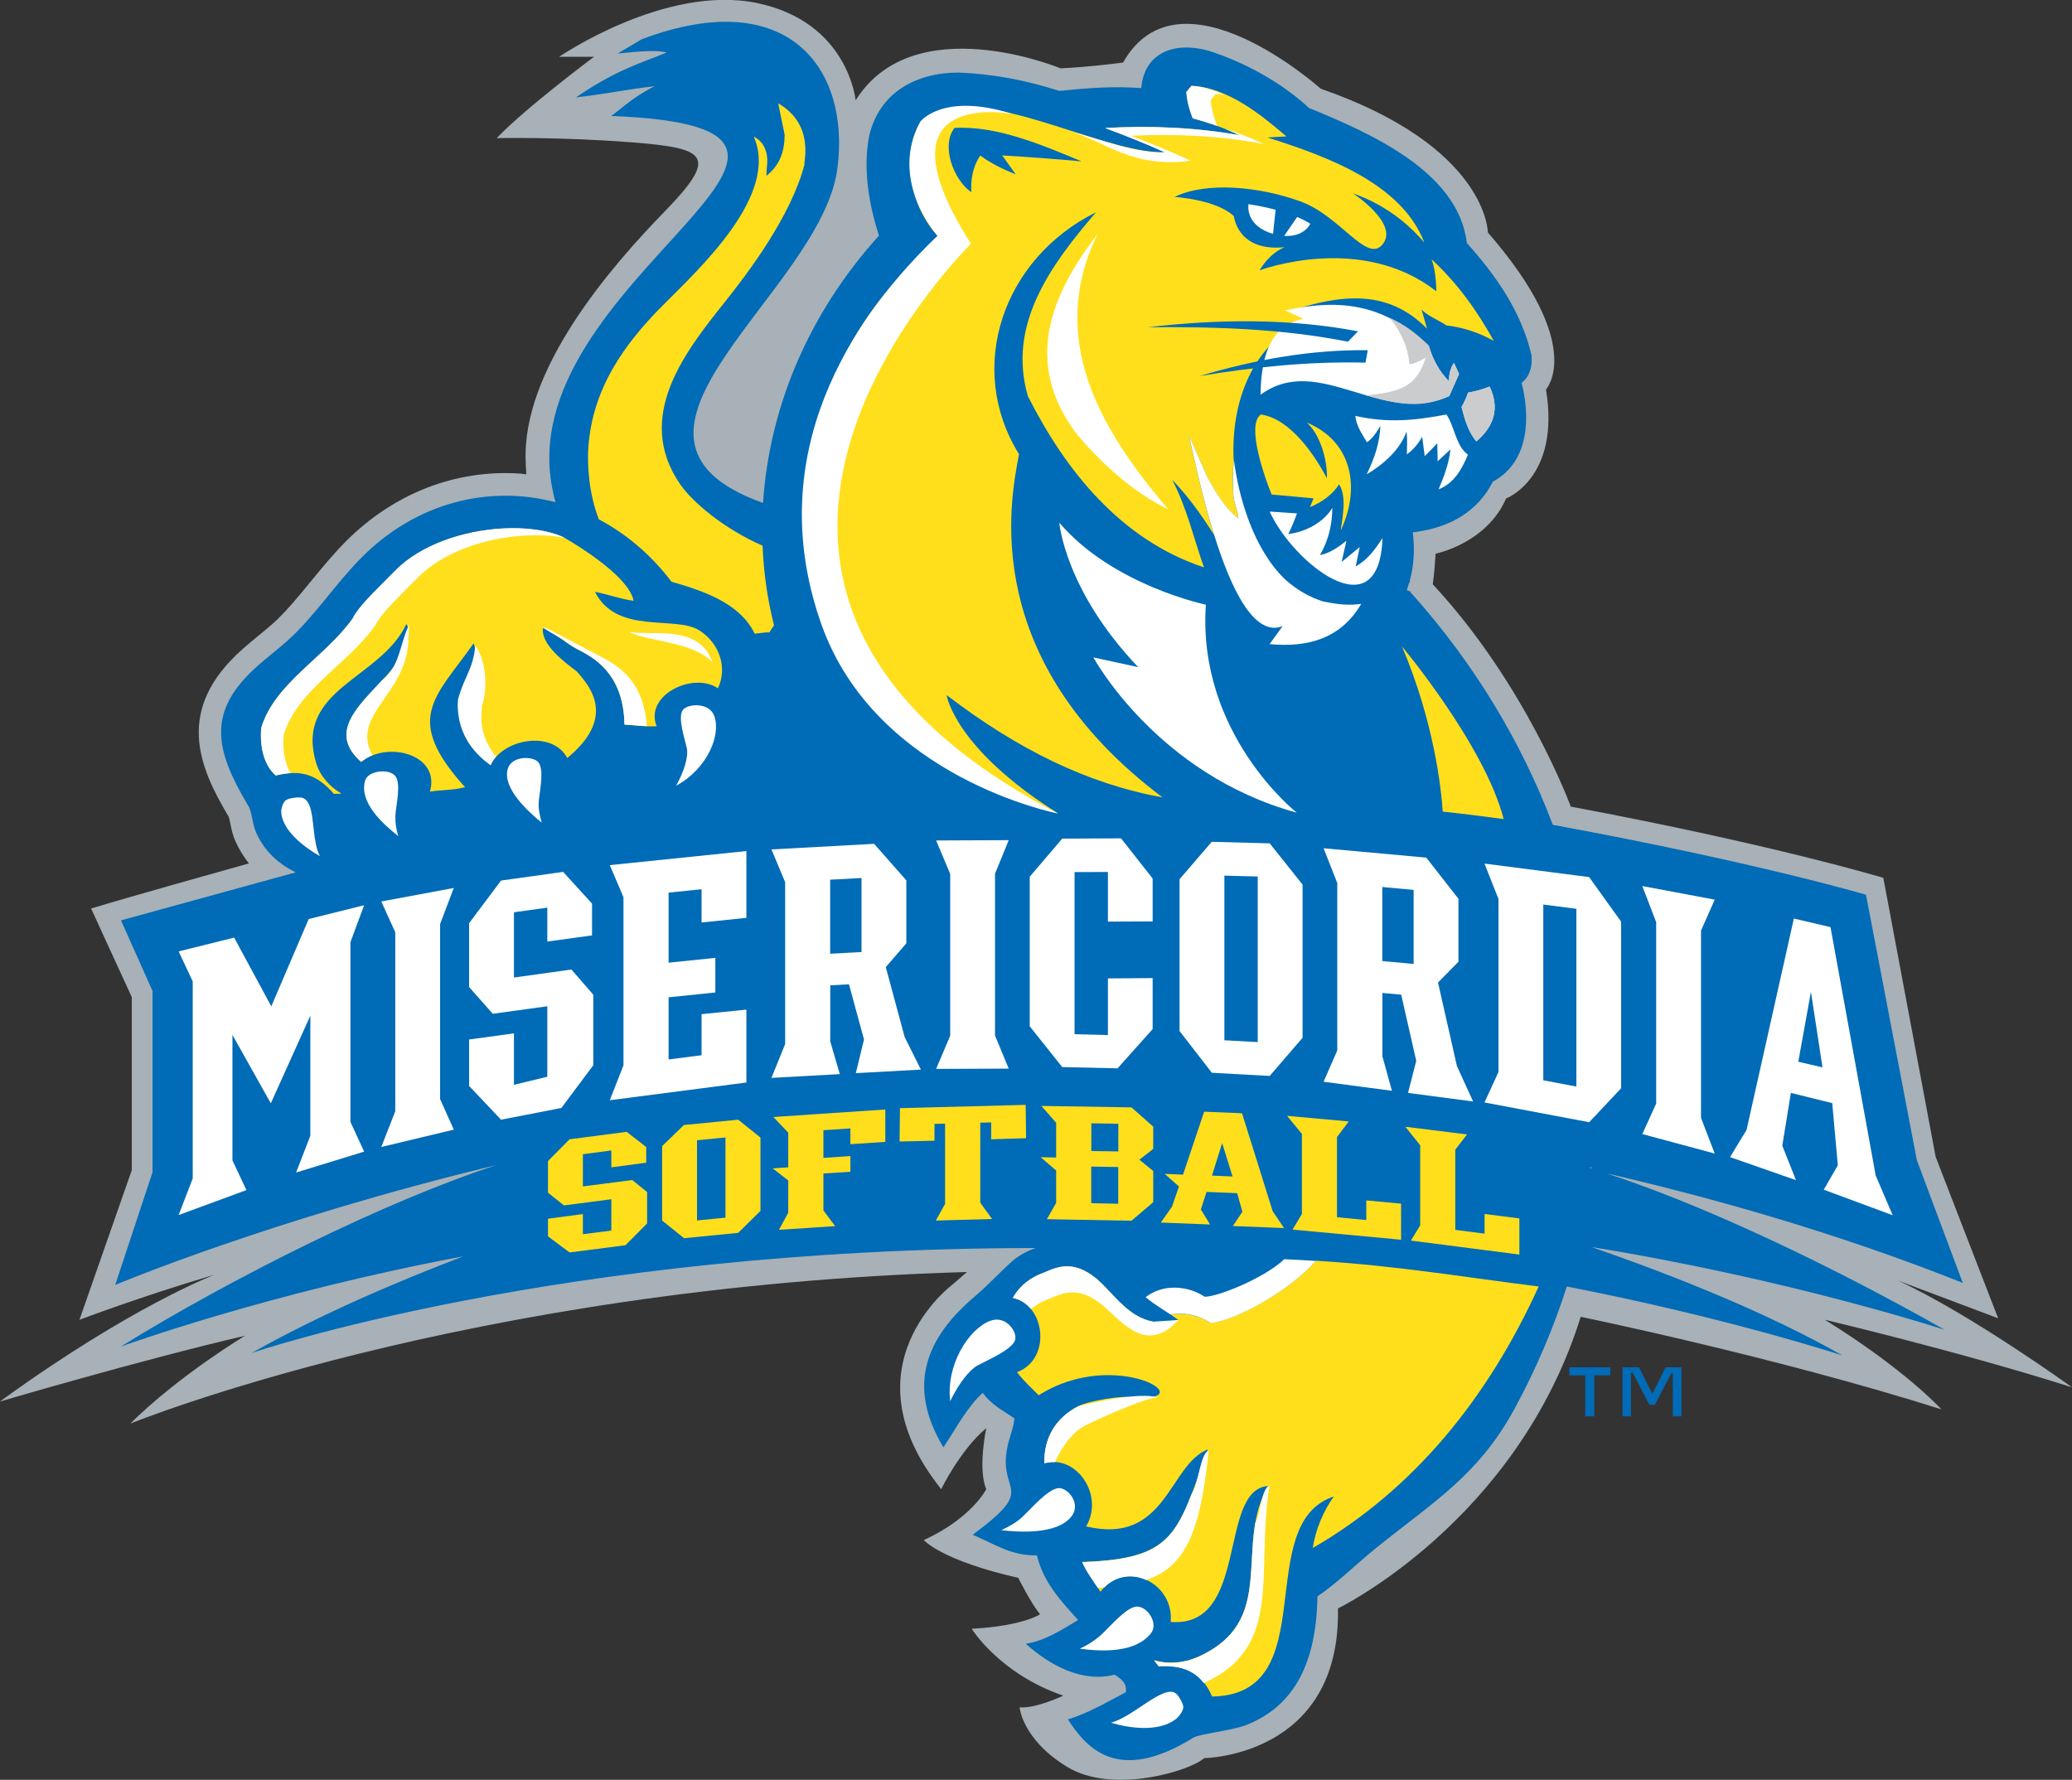 <?xml version="1.0" encoding="UTF-8"?>
<svg id="Layer_2" data-name="Layer 2" xmlns="http://www.w3.org/2000/svg" viewBox="0 0 214.92 184.64">
  <rect x="0" y="0" width="214.92" height="184.64" fill="#333333" stroke="none"/>
  <defs>
    <style>
      .cls-1, .cls-2 {
        fill: #fff;
      }

      .cls-3 {
        fill: #a7b1b7;
      }

      .cls-4 {
        fill: #ffdf1c;
      }

      .cls-2, .cls-5 {
        fill-rule: evenodd;
      }

      .cls-6, .cls-5 {
        fill: #006bb6;
      }

      .cls-7 {
        fill: #cbccce;
      }
    </style>
  </defs>
  <g id="Layer_1-2" data-name="Layer 1">
    <g>
      <path class="cls-3" d="m189.31,136.92s13.97,3.3,25.61,7c0,0-10.53-7.61-18.07-11.08l10.41,3.92-6.48-16.74-5.43-28.95s-11.46-3.47-32.42-7.39c0,0-4.62-12.65-14.32-23.07,0,0,.15-.75.3-3.17,0,0,5.28-1.05,7.31-5.73,0,0,5.65-2.11,4.14-11.31,0,0,4.22-4.52-6.03-16.28,0,0,0-8.89-17.34-14.92,0,0-14.62-13.12-20.5-2.71,0,0-3.32.45-6.48.6,0,0-15.22-6.33-21.26,3.32,0,0-.75-8.14-10.25-10.1-9.5-1.96-20.5,5.58-20.5,5.58h3.62s-7.09,5.28-10.1,8.44c0,0,6.64-.15,14.17.45,7.54.6,8.89,1.36,3.32,7.09-5.58,5.73-14.93,16.43-14.48,26.08,0,0,.01.48.06,1.26-.21-.02-.42-.06-.63-.08-6.7-.45-13.13,2.05-18.11,7.06-1.28,1.29-2.45,2.72-3.59,4.1-1.35,1.65-2.62,3.2-3.98,4.42-.49.43-1,.85-1.54,1.29-.51.42-1.03.85-1.55,1.31-7.13,6.3-4.53,12.25-1.53,17.32,0,0,.03.05.06.1.06.19.12.43.17.71.1.51.23,1.16.53,1.83.39.87.86,1.63,1.4,2.3-2.45.68-12.91,3.62-16.37,4.68l4.22,9.2v17.94l-5.43,15.53s6.33-2.41,14.02-4.68c0,0-8.65,3.26-22.27,13.16,0,0,14.42-4.26,25.43-6.83,0,0-6.8,4.07-11.91,9.12,0,0,34.84-14.22,86.79-15.73l-1.46,1.27s-11.46,8.44-1.21,21.26c0,0,1.96-4.07,4.67-6.33,0,0-.9,4.22,0,6.33,0,0-1.51,3.01-6.48,5.28,0,0,1.81,2.11,9.8,3.92,0,0,1.35,2.71,2.26,3.77,0,0-1.66,1.21-7.09,1.51,0,0,2.87,4.67,9.5,6.94,0,0-2.87,1.36-4.53,1.21,0,0,.25,3.32,4.93,6.18,4.67,2.86,12.71.45,14.22-.91,0,0,14.17-.15,13.87-15.53,0,0,18.55-8.99,25.18-30.25,0,0,20.11,4.12,37.42,9.6,0,0-3.8-4.17-12.09-9.29Z"/>
      <path class="cls-6" d="m164.94,121.19c.1-.61.19.82.28.21,12.33,2.79,25.53,6.57,38.37,11.69l-4.76-12.72-5.28-27.55s-11.52-3.4-32.48-7.25c-3.25-8.58-8.12-16.66-14.47-23.8-.09-.11-.18-.19-.27-.26.01-.04.02-.08.03-.11l-.44-.18.31-.97c.46-1.68.52-3.37.31-5.02l.54-.08c3.38-.5,6.21-2.11,7.77-5.18,3.95-2.15,3.81-7,2.98-10.25.14-.11.3-.26.44-.44.42-.53.68-1.27.59-2.43-1.1-4.64-3.74-8.31-6.71-11.64-.88-7.51-10.3-11.5-16.37-14.01-2.87-2.65-6.63-4.72-10.4-5.93-3.54-1-6.69.17-7,3.87-2.9-.22-5.68,0-8.51.29-3.44-1.1-6.74-1.75-10.43-1.9-4.4,0-8.24,2.04-9.29,6.59-.66,3.5,0,7.1,1.02,10.33-7.5,8.28-11.4,18.12-12.02,27.73-19.29-6.9,6.03-21.85,7.71-34.7,1.35-10.28-5.03-19.14-20.27-13.42l-2.52,1.49c2.28-.23,4.23-.39,5.07-.09-3.42,1.34-5.53,2.02-9.4,4.64,2.74-.29,5.46-.86,8.18-1.16-2.37,1.16-3.71,2.57-4.53,3.09,32.35,1.24-10.97,17.08-6.01,39.07,0,0,.06.38.24,1-6.88-1.81-14.41,0-20.11,5.73-2.69,2.7-4.96,6.2-7.67,8.62-1.01.9-2.09,1.72-3.1,2.61-5.38,4.76-4.41,8.74-1.07,14.4l.17.28c.35.83.34,1.74.71,2.59.88,2,2.35,3.29,4.12,4.17l-18.12,4.98,3.27,7.32v18.82l-3.87,11.68s16.22-6.83,39.57-12.44h0c-11.35,3.68-27.29,11.6-39,18.84,0,0,15.44-5.62,35.52-9.36-7.38,2.82-15.17,6.21-21.94,10.02,0,0,31.68-10.86,81.33-10.89-1.64.56-2.51,1.44-2.51,1.44-1.21,1.06-2.35,2.35-3.77,3.55-4.86,4.11-7.27,9.08-3.29,15.69,1.21-1.82,2.48-4.23,4.07-5.65,1.03,1.33,1.92,1.7,3.29,2.64-.06.82-.37,1.58-.58,2.36-1.53,5.66,3.4,4.43-3.75,9.72,2.52,1.06,3.9,2.15,6.67,2.14.66,2.77,2.47,4.72,4.27,6.7-1.68,1.02-3.54,2.2-5.43,2.46,2.43,2.19,5.81,4.09,9.21,3.21.68.43,1.31.88,1.17,1.82-2,1.05-3.9,2.18-6.01,2.82,1.81,2.76,5,6.86,12.99,1.91.68-.42,3.9-.72,5.43-1.3,5.05-1.93,7.37-6.5,7.46-13.37,2-1.34,4.22-3.52,6.11-5.04,5.98-4.82,10.58-7.52,14.34-14.43,2.24-4.12,4.04-8.37,5.42-12.68,16.64,3.23,28.58,7.15,28.58,7.15-7.68-4.36-17.13-8.16-26-11.24,20.7,3.36,36.63,8.59,36.63,8.59-10.93-6.2-25.42-13.32-36.76-16.76Z"/>
      <path class="cls-6" d="m145.93,60.03l.29.24-.05.2c-.16-.14-.23-.29-.24-.44Z"/>
      <polygon class="cls-1" points="28.09 114.46 32.19 105.37 32.19 117.83 30.71 121.64 37.77 119.47 36.35 116.39 36.35 97.74 37.77 93.91 32.02 95.34 28.14 104.4 24.29 97.27 18.53 98.7 19.99 101.81 19.99 122.25 18.53 126.05 25.56 123.46 24.11 120.38 24.11 107.36 28.09 114.46"/>
      <polygon class="cls-1" points="39.55 93.52 41 96.72 41 115.28 39.55 118.99 47.07 117.19 45.65 114.02 45.65 95.86 47.07 92.12 39.55 93.52"/>
      <polygon class="cls-1" points="58.41 90.45 51.97 91.35 48.66 95.77 48.66 102.4 51.11 105.17 56.77 104.39 56.77 111.7 53.31 112.54 53.31 107.2 48.66 107.84 48.66 112.66 51.97 116.16 58.23 114.94 61.54 110.51 61.54 103.19 59.27 100.58 53.31 101.41 53.31 94.64 56.77 94.16 56.77 97.68 61.41 97.04 61.41 93.74 58.41 90.45"/>
      <polygon class="cls-1" points="63.25 89.75 64.67 93.08 64.67 110.52 63.25 114.14 77.42 112.3 77.42 104.74 72.77 105.21 72.77 109.47 69.35 109.91 69.35 103.46 74.2 102.96 74.2 99.37 69.35 99.87 69.35 92.6 72.77 92.25 72.77 95.7 77.42 95.22 77.42 88.29 63.25 89.75"/>
      <path class="cls-1" d="m93.85,107.63l-1.97-7.3,2.13-2.47v-6.53l-3.34-3.79-10.65.58,1.42,3.4v16.79l-1.42,3.51,7.09-.39-.99-3.39v-5.82l1.94-.11,1.56,5.73-.85,3.49,6.75-.37-1.67-3.35Zm-4.49-16.04v7.18l-.42.02-2.41.13-.42.02v-7.68l.42-.02,2.41-.13.42-.03v.5Z"/>
      <path class="cls-1" d="m151.12,110.59l-1.96-8.66,2.12-2.16v-6.53l-3.34-4.27-10.65-.97,1.42,3.61v17.36l-1.42,3.25,7.09.94-.99-3.58v-6.57l1.95.18,1.56,6.86-.85,3.33,6.75.89-1.67-3.66Zm-4.49-17.77v7.18l-.42-.04-2.41-.22-.42-.04v-7.68l.42.04,2.41.22.42.04v.5Z"/>
      <polygon class="cls-1" points="97.1 87.19 98.56 90.66 98.56 107.45 97.1 110.89 104.63 110.86 103.21 107.43 103.21 90.64 104.63 87.16 97.1 87.19"/>
      <polygon class="cls-1" points="116.28 86.97 110.18 87 106.81 90.95 106.81 106.47 110.18 110.7 115.92 110.83 119.56 106.76 119.56 101.47 114.92 101.5 114.92 107.38 111.46 107.29 111.46 90.47 114.92 90.46 114.92 95.61 119.56 95.59 119.56 91.14 116.28 86.97"/>
      <path class="cls-1" d="m131.7,87.49l-6.01-.16-3.34,3.88v15.75l3.35,4.33,6,.33,3.41-3.96v-15.89l-3.41-4.28Zm-1.24,20.62l-3.46-.19v-17.08l3.46.09v17.18Z"/>
      <path class="cls-1" d="m164.84,90.99l-10.86-1.4,1.45,3.67v17.95l-1.45,3.16,10.86,2.05,3.31-3.52v-17.29l-3.31-4.61Zm-1.33,21.73l-3.43-.65v-18.23l3.43.44v18.43Z"/>
      <polygon class="cls-1" points="170.35 91.92 171.79 95.67 171.79 114.48 170.35 117.65 177.86 119.67 176.44 115.97 176.44 96.54 177.86 93.33 170.35 91.92"/>
      <path class="cls-1" d="m194.57,122.01l-4.7-25.83-3.8-.89-4.91,21.94-1.71,2.81,6.84,2.39-1.42-3.58.89-5.47,4.29,1.06.58,6.45-1.46,2.53,7.15,2.65-1.74-4.07Zm-8.04-11.86l1.31-7.26,1.2,7.84-2.5-.58Z"/>
      <path class="cls-1" d="m115.21,178.72c2.3-.57,5.44-3.97,6.73-3.06.3.21.76,1.02.8,1.38.04.4-.47,1.08-.81,1.33-1.82,1.36-4.87.9-6.72.34Zm-16.65-33.35c-.45-3.78,1.9-7.47,4.13-8.34,1.67-.65,2.92,1.21,2.58,2.05-.4.99-2.88,2.03-3.87,2.57-.88.49-1.97,1.91-2.85,3.72Zm5.31,13.37c.88-.43,1.58-.79,2.29-1.48.81-.77,2.54-2.79,3.63-2.88.93-.08,2.43,1.6,1.32,2.97-1.49,1.84-5.31,1.62-7.25,1.39Zm8.12,12.3c.75-.34,1.43-.76,2.07-1.3.89-.75,2.68-2.99,3.82-3.07,1.13-.07,2.31,1.74,1.51,2.76-1.66,2.11-5.2,1.89-7.39,1.61Z"/>
      <path class="cls-4" d="m125.55,137.24c-1.15-.77-2.68-1.12-4.11-.86-.01,0-.02-.01-.03-.02.27.18.54.37.81.57-4.43,1.27-6.28-2.43-8.5-4.29-2.51-2.07-4.25-1.11-5.45-.61-1.3.45-2.46,1.29-3.21,2.62,3.36.67,4.05,6.35.43,7.7.67.89,1.48,1.62,2.25,2.4,8.04-5.13,17.49.87,9.59.21-.83-.21-4.4.35-5.5.92-2.26,1.19-3.55,3.18-3.5,5.91,3.37-.91,6.23,3.36,4.33,6.56,8.36,2,8.58-6.46,12.64-7.99-3.19,8.66-3.31,11.35-13.04,11.68.49,1.13,1.25,2.06,1.88,3.09,2.65-3.44,7.67-.88,7.29,3.13,8.17.66,4.89-13.7,10.09-14.1-3.58,6.28,1.13,13.96-7.24,17.71-1.48.66-3.08.79-4.57.36l.47.62c2.57-.15,4.44.58,5.55,3.15,11.7-.2,4.01-17.92,12.64-20.76-1.07,1.4-1.96,3.58-2.2,5.35,10.43-6.02,18.16-15.52,23.43-27.13-7.74-.96-14.68-2.16-23.11-2.67-2.87,3.27-8.74,6.35-10.93,6.43Z"/>
      <path class="cls-1" d="m125.55,137.24c2.2-.08,8.07-3.16,10.93-6.43-1.08-.07-2.17-.13-3.27-.18-1.85,1.8-6.62,3.85-8.25,3.9-1.73-1.16-4.31-1.38-6.13.04.25.21.5.4.76.59.07.05.15.1.22.15.23.15.45.31.68.46.02.01.04.03.06.04.28.18.56.36.84.54.01.01.02.02.03.02,1.43-.27,2.96.08,4.11.86Z"/>
      <g>
        <path class="cls-1" d="m124.86,174.6c-1.1-1.43-2.68-1.85-4.68-1.73l-.47-.62c1.49.43,3.1.31,4.57-.36,6.74-3.02,5.01-8.58,5.93-13.91.48-.63.65-3.73,1.46-3.79-1.45,8.86,1.55,16.65-6.78,20.4h-.03Z"/>
        <path class="cls-1" d="m106.93,135.8c-.47-.57-1.1-1-1.88-1.15.75-1.33,1.92-2.17,3.21-2.62,1.2-.5,2.94-1.45,5.45.61,1.73,1.45,3.24,4.02,5.93,4.47l2.61-.17c-3.39,3.6-5.74.26-7.96-1.59-2.51-2.06-4.25-1.11-5.45-.61-.69.24-1.34.59-1.92,1.07Z"/>
        <path class="cls-1" d="m109.42,151.69c-.35-.02-.72.02-1.1.12-.05-2.73,1.24-4.73,3.5-5.91,6.47-1.62,8.22-.99,8.22-.89-.82-.21-6.46,2.34-7.56,2.92-1.38.73-2.48,2.44-3.05,3.76Z"/>
        <path class="cls-1" d="m118.89,163.91c-1.38-.63-3.07-.51-4.35.77l-.68.04c-.56-.86-1.19-1.69-1.61-2.66,7.79-.26,9.42-2.04,11.39-7.16.65-.81.84-4.1,1.73-4.43-.87,8.72-2.51,12.08-6.48,13.44Z"/>
      </g>
      <path class="cls-6" d="m174.41,146.93h-.9v-4.46h-.15l-1.71,3.26h-.57l-1.73-3.31h-.18v4.51h-.88v-5.09h1.72l1.38,2.76,1.38-2.76h1.64v5.09Zm-7.39-4.25h-1.65v4.25h-.94v-4.25h-1.65v-.84h4.25v.84Z"/>
      <path class="cls-4" d="m36.6,64.14c-2.84,4.02-8.1,6.72-9.49,11.35,0,0-.43,3.28,1.5,4.95,2.67-.64,4.29-.06,6.03,1.92l.79-.03c-1.28-.73-2.25-1.87-2.64-3.19-2.28-7.69,6.73-8.7,9.36-14.41l.17.33c1.02,5.09-10.4,9.11-4.85,13.99,2.63-2.21,8.23-.85,7.13,3.07,1.21-.18,2.46-.14,3.64-.46-6.5-7.17-3.05-9.31.89-14.92.73,1.73-.85,4.24-1.49,5.85.26-.08-1.16,3.62,3.26,6.8,1.16-2.69,6.37-3.72,7.94-.75,5.07-4.18,2.45-7.35.98-8.99-1.29-.98-3.61-2.71-3.52-4.39.03-.47,2.46,1.51,3.52,2.06,1.49.77,4.88,2.35,4.96,7.86,1.11.06,2.22.23,3.33.16-1.29-3.26,3.83-5.68,6.36-3.93,1.04-2.22.09-4.72-1.91-6-2.5-1.61-8.54.51-10.85-4.01,1.36.25,2.64.75,4.01.93-.29-1.6-2.61-3.52-4.54-4.87-1.45-1.01-2.69-1.7-2.69-1.7-1.61-.74-3.91-1.06-6.38-.92-3.98.23-8.41,1.64-11.09,4.36-2.32,2.35-3.79,3.72-4.41,4.95Z"/>
      <path class="cls-1" d="m32.11,83.58c.51,1.33.32,3.87,1.08,5.24-1.62-.91-3.93-2.66-4.02-4.59-.02-.35.19-1.06.53-1.25.31-.18,1.24-.31,1.6-.23.39.09.64.4.8.84Zm38.02-2.07c.87-1.56,1.29-3.05,1.11-3.89-.2-.95-.96-3.14-.43-3.94.45-.68,2.72-.87,3.27.57.74,1.94-.67,5.49-3.95,7.26Zm-13.94,3.83c-1.42-1.15-4.04-3.53-3.54-5.51.37-1.47,2.66-1.41,3.19-.75.63.77.14,3,.05,3.95-.08.84.08,1.5.3,2.31Zm-14.88,1.4c-1.63-1.29-4.06-3.49-3.45-5.73.29-1.08,2.47-1.3,3.13-.52.67.79.05,3.18.02,4.18-.02.71.09,1.38.3,2.07Z"/>
      <path class="cls-1" d="m38.62,78.35c-.42.17-.81.4-1.16.68-3.38-2.97-.45-5.63,2.12-8.41,1.9-1.46,1.82-3.59,2.84-5.8l-.06,1.61c-.2,5.65-5.99,7.65-3.75,11.91Zm12.83.14c-.24.27-.43.56-.57.88-3.58-2.57-3.46-5.85-3.37-6.83.7-2.5,1.55-3.07,1.79-5.56,1.22,1.67,1.29,4.72.65,6.32.22-.07-.74,2.49,1.5,5.19Zm15.63-3.16c-.77-.03-1.54-.13-2.31-.17-.08-5.51-3.48-7.09-4.96-7.86-.29-.15-.69-.41-1.12-.71-.05-.21-2.37-1.32-2.3-1.52.04-.11,4.69,2.41,5.75,2.96,1.43.75,4.65,2.24,4.94,7.3Zm-1.78-9.76c2.41.39,7.26-.8,8.58,3.11-2.14-2.18-6.67-2.1-8.58-3.11Zm-28.71-1.44c.62-1.23,2.09-2.6,4.41-4.95,2.69-2.72,7.11-4.13,11.09-4.36,2.47-.14,4.76.17,6.38.92l.08.05c-1.24-.24-2.65-.31-4.12-.23-3.98.22-8.41,1.64-11.1,4.36-2.32,2.35-3.79,3.72-4.41,4.96-2.84,4.02-8.1,6.72-9.49,11.35,0,0-.3,2.26.71,3.98-.48.03-.98.11-1.54.24-1.93-1.68-1.5-4.95-1.5-4.95,1.39-4.63,6.65-7.33,9.49-11.35Z"/>
      <g>
        <path class="cls-4" d="m154.94,35.36c-1.69-3.08-3.81-6.04-6.46-8.47.52,1.27.5,3.33.5,3.33-7.83-6.14-18.34-2.17-18.34-2.17,1.22-1.99,2.64-2.41,2.64-2.41-4.94.52-5.29-3.21-5.29-3.21-1.82-1.74-6.16-2-6.16-2,3.35-1.63,8.88-1.06,13.07.47,4.19,1.52,6.91,6.54,8.55,4.4,1.64-2.14-3.11-5.24-3.11-5.24,3.89,1.35,6.32,3.81,7.4,5.11h0c-2.34-6.17-10.23-8.99-16.28-10.91.66-.04,1.31-.07,1.97-.11-2.66-2.28-6.09-5.06-9.83-5.25-.18.21-.36.42-.53.63.05.95.31,1.86.66,2.74,1.67.44,3.3,1.03,4.86,1.76-4.58-.82-9.31-1.01-13.96-.75,2.09.78,4.17,1.6,6.2,2.52-6.87.15-19.84-7.9-25.34-3.2-2.14,3.57-1.02,8.85,1.76,11.86.19,0,.38.02.57.03-10.67,8.52-15.33,20.83-14.03,33.35,1.55,14.68,11.1,21.14,25.97,26.55-10.79-6.79-11.57-12.28-11.57-12.28,7.4,5.65,14.66,9.22,22.39,10.61-19.09-14.35-15.82-30.71-14.88-35.6-5.54-8.92-1.73-20.27,7.99-25.1-4.77,5.54-9.22,11.69-7.07,19.08,3.87,7.67,9.6,14.89,18.26,17.76-1.08-3.06-1.76-6.15-3.3-9.1,1.69,1.77,3.09,3.72,4.35,5.74-1.3-4.18-2.19-8.52-2.62-10.33.67,1.5,1.34,3,1.99,4.5.87,1.52,1.72,3,3.15,4.13-.06-.8-.49-1.67-.53-2.47-.05-1.26-.08-2.25.05-3.49-.35-6.21,2.04-12.45,7.71-14.64-.62-.31-1.26-.62-1.88-.93,5.07-1.65,10.04-2.42,14.22,1.83-.19-.66-.37-1.32-.57-1.98.73.72,1.75,1.07,2.59,1.64,1.72.2,3.41.76,4.89,1.6Z"/>
        <path class="cls-4" d="m139.08,55.01c2.01-4.27,1.29-9.18-3.53-11.17,1.43,1.28,2.14,3.96,2.09,5.77-1.29-2.4-3.76-6.14-6.84-6.61-1.63,1.03.52,6.91,1.1,8.3,1.45.13,2.9.26,4.35.4-.12.3-.25.6-.37.91,1.18-.48,2.36-1.3,3.01-2.37.83,1.27.36,3.38.18,4.78Z"/>
        <path class="cls-1" d="m140.58,43.14c3.32.76,6.15.49,9.45-.14.86,1.23.95,3.23,2.23,4.17-.62,1.48-1.4,2.95-3.04,3.59.58-1.37,1.07-2.67,1.23-4.14-.44.41-.89.83-1.33,1.24,0-.62-.02-1.24-.04-1.87-.43.45-.86.9-1.3,1.34-.08-.67-.17-1.34-.26-2.02-.4.7-.91,1.34-1.59,1.83,0-.79.07-1.59-.04-2.37-.63,1.86-2.42,3.43-4.13,4.44.77-1.58,1.38-3.28,1.41-5.03-.36.63-.75,1.27-1.38,1.7-.5-.82-1.15-1.79-1.2-2.75Z"/>
        <path class="cls-1" d="m143.4,55.82c-.33,9.87-9.38,2.43-11.7-2.75.94.06,1.88.13,2.83.19-.26.73-.56,1.45-.9,2.14,1.78-.2,3.67-1.22,4.57-2.71-.03,1.76-.39,3.35-1.29,4.9,1.05-.21,1.94-.85,2.75-1.49-.17.74-.33,1.47-.5,2.2.63-.51,1.26-1.03,1.88-1.55-.14.67-.28,1.34-.42,2.01,1.3-.73,2.01-1.78,2.8-2.96Z"/>
        <path class="cls-1" d="m150.32,41.09c-7.08,3.14-13.53-4.55-19.57-.14.05-3.08.59-7.19,4.47-7.87-.64-.29-1.28-.59-1.92-.88,6.05-1.31,10.33-.51,14.9,3.66.4,1.37,1.06,2.68,2.11,3.7-.04-.65.12-1.35.5-1.91.18.38.36.76.53,1.14-.33.77-.68,1.54-1.02,2.3Z"/>
        <path class="cls-1" d="m152.28,40.73c.77-.13,1.51-.34,2.23-.63,1.04,2.18.52,4.07-1.37,5.69-.86-1-1.22-2.33-1.54-3.57.28-.47.5-.97.68-1.49Z"/>
        <path class="cls-2" d="m126.25,13.07c-.83-.3-1.68-.56-2.54-.79-.34-.88-.6-1.8-.66-2.74.18-.21.36-.42.53-.63,1.21.03,2.36.46,3.43.95-.3-.06-.61-.1-.92-.11-.17.21-.34.42-.51.64.07.93.33,1.82.67,2.69Z"/>
        <path class="cls-2" d="m111.09,13.65c2.89.75,6.73,2.29,9.73,2.15-2.03-.92-4.11-1.74-6.2-2.52,4.65-.26,9.38-.07,13.96.75-.51-.24-1.03-.46-1.56-.68,1.4.43,2.76.96,4.07,1.59-4.51-.86-9.18-1.08-13.78-.86,2.09.81,4.16,1.65,6.18,2.59-5.93.81-8.68-1.88-12.41-3.03Z"/>
        <path class="cls-7" d="m150.32,41.09c-2.85,1.31-5.22.9-8.63-.07,3.83-.38,5.22-1,6.2-3.92-.54.33-1.07.61-1.71.7-.05-1.62-.95-3.58-2.05-4.82,1.49.6,2.98,1.77,4.07,2.88.4,1.37,1.06,2.68,2.11,3.7-.04-.65.12-1.35.5-1.91.18.38.36.76.53,1.14-.33.77-.68,1.54-1.02,2.3Z"/>
        <path class="cls-7" d="m152.28,40.73c.77-.13,1.51-.34,2.23-.63,1.04,2.18.52,4.07-1.37,5.69-.86-1-1.22-2.33-1.54-3.57.28-.47.5-.97.68-1.49Z"/>
        <path class="cls-2" d="m121.17,52.83c-7.11-8.31-12.59-17.76-7.33-28.53-5.03,6.49-7.53,13.35-2.37,20.45,2.48,3.08,6.05,6.34,9.7,8.08Z"/>
        <path class="cls-5" d="m140.85,34.37c-7.1-1.36-14.63-1.26-21.8-.42,6.91-.07,13.99.15,20.77,1.5.35-.36.69-.72,1.04-1.08Z"/>
        <path class="cls-5" d="m141.87,36.33c-5.96-.07-11.81,1-17.47,2.69,5.71-.96,11.44-1.54,17.24-1.4.08-.43.15-.86.23-1.29Z"/>
        <path class="cls-1" d="m129.5,21.18s-.42,2.22,2.55,3.08l.26-2.5c-.79-.21-1.71-.41-2.81-.58Z"/>
        <path class="cls-1" d="m134.55,22.51l-1.35,1.96c2.08.15,2.71-1.25,2.71-1.25,0,0-.41-.31-1.36-.71Z"/>
        <path class="cls-1" d="m109.88,54.25s.58,6.99,8.18,14.96l-4.65-1.01s6.56,12.13,21.1,16.11c0,0-10.35-8.14-9.43-21.58,0,0-9.65-2-15.19-8.49Z"/>
        <path class="cls-6" d="m112.18,16.74c-2.74-.25-5.49-.45-8.23-.62.47.66.95,1.31,1.41,1.97-1.29-.52-2.56-1.12-3.67-1.95-.77,1.07-1.03,2.51-.93,3.8-1.83-1.22-3.2-4.83-1.75-6.67,4.46-.24,9.15,1.8,13.18,3.47Z"/>
        <path class="cls-1" d="m104.98,11.82s-14.66-2.83-4.27,13.46c1.29-1.13-37.29,34.99,9.04,59.12,0,0-18.86-3.64-24.54-19.6-5.67-15.96,1.19-29.96,12.03-40.34,0,0-5.14-5.71-1.76-11.86,0,0,2.33-3.05,9.5-.79Z"/>
        <path class="cls-1" d="m137.38,62.44c-1.54-.46-2.9-1.27-4.08-2.33-3.28-3.15-4.82-8.51-5.31-12.4,0,.04,0,.08-.01.12-.12,1.24-.1,2.24-.05,3.49.04.8.46,1.68.53,2.47-1.43-1.12-2.27-2.6-3.15-4.13-.66-1.5-1.32-3-1.99-4.5.42,1.81,1.31,6.16,2.62,10.33,1.7,5.46,4.11,10.64,7.1,9.47-.45.62-.89,1.24-1.35,1.86,4.09.39,7.43-.64,9.51-4.18-1.29.2-2.56.04-3.81-.22Z"/>
      </g>
      <path class="cls-4" d="m145.42,67.06c3.35,7.9,4.08,14.83,4.23,17.14,2.12.22,4.23.49,6.32.77-1.97-7.66-10.55-17.91-10.55-17.91Z"/>
      <path class="cls-4" d="m83.44,17.04c-.08-.29,1.05-4.14-2.72-6.32l.67,3.27c-.02,1.77-.5,3.13-1.89,4.25,0-1.06.27-1.75-.13-2.77-.26-.67-.67-1.01-1.19-1.31,2.69,6.07-5.62,13.69-9.44,17.53-4.12,4.14-7.25,8.66-7.71,14.64-.14,1.83.05,4.92,1.09,7.55,2.81,1.49,5.39,3.64,7.53,6.47,3.71,1.04,7.2,2.4,8.63,5.39.79-.1,1.36-.16,1.52-.13.15-.25.31-.49.49-.73-.68-2.68-1.08-5.45-1.19-8.27-4.07-1.78-7.3-4.56-8.54-6.36-4.85-7.03.57-13.83,4.61-18.9,2.45-3.08,6.88-8.92,8.28-14.3Z"/>
    </g>
    <g>
      <polygon class="cls-4" points="65 117.42 59.08 118.19 56.84 120.45 56.84 123.73 58.5 125.05 63.41 124.41 63.41 127.66 60.46 128.04 60.46 125.95 56.84 126.43 56.84 128.26 59.08 129.93 64.88 129.18 67.12 126.92 67.12 123.66 65.58 122.42 60.46 123.08 60.46 119.74 63.41 119.35 63.41 121.1 67.03 120.62 67.03 118.99 65 117.42"/>
      <path class="cls-4" d="m76.56,116.16l-5.62.55-2.26,2.19v7.72l2.27,1.83,5.62-.55,2.31-2.28v-7.61l-2.31-1.85Zm-1.31,10.16l-2.95.29v-8.32l2.95-.29v8.32Z"/>
      <path class="cls-4" d="m133.19,127.4l-1.18-1.75-3.18-10.16-3.93-.16-2.19,6.53-1.9-.08,1.48,1.31-.72,2.08-1.16,1.66,5.11.2-.96-1.56.59-1.82,3.18.13.54,1.93-.99,1.48,5.32.21Zm-7.48-5.44l1.06-3.37,1.08,3.46-2.13-.09Z"/>
      <path class="cls-4" d="m113.2,119.4v-2.87l2.8.05v2.87l-2.8-.04Zm6.42-2.52l-2.26-2-9.34-.15,1.53,1.75v3.6l-1.61-.03,1.61,1.38v3.36l-.96,1.69,8.77.16,2.26-1.92v-3.24l-1.44-1.17,1.44-1.12v-2.3Zm-3.63,8l-2.8-.06v-3.8l2.8.05v3.8Z"/>
      <path class="cls-4" d="m85.41,125.54h0v-3.8l2.8-.18v-1.63l-2.8.19v-2.87l2.8-.19v1.64l3.62-.24v-3.36l-11.61.78,1.54,1.62v3.6l-1.61.11,1.61,1.25v3.35l-.96,1.77,5.83-.38-1.23-1.64Z"/>
      <polygon class="cls-4" points="106.43 118.08 106.39 114.62 93.35 114.96 93.31 118.42 96.93 118.34 96.93 116.59 98.03 116.57 98.03 116.57 98.03 124.89 97.07 126.62 102.9 126.46 101.68 124.77 101.68 124.77 101.68 116.47 102.81 116.44 102.81 118.19 106.43 118.08"/>
      <polygon class="cls-4" points="145.33 124.87 141.72 124.53 141.72 126.57 138.7 126.28 138.68 126.26 138.68 126.26 138.68 117.96 139.9 116.34 133.5 115.76 135.04 117.63 135.04 125.94 134.07 127.56 145.33 128.61 145.33 124.87"/>
      <polygon class="cls-4" points="157.6 126.4 153.99 125.94 153.99 127.98 150.97 127.59 150.95 127.57 150.95 127.57 150.95 119.27 152.17 117.69 145.77 116.89 147.31 118.81 147.31 127.12 146.35 128.7 157.6 130.15 157.6 126.4"/>
    </g>
  </g>
</svg>